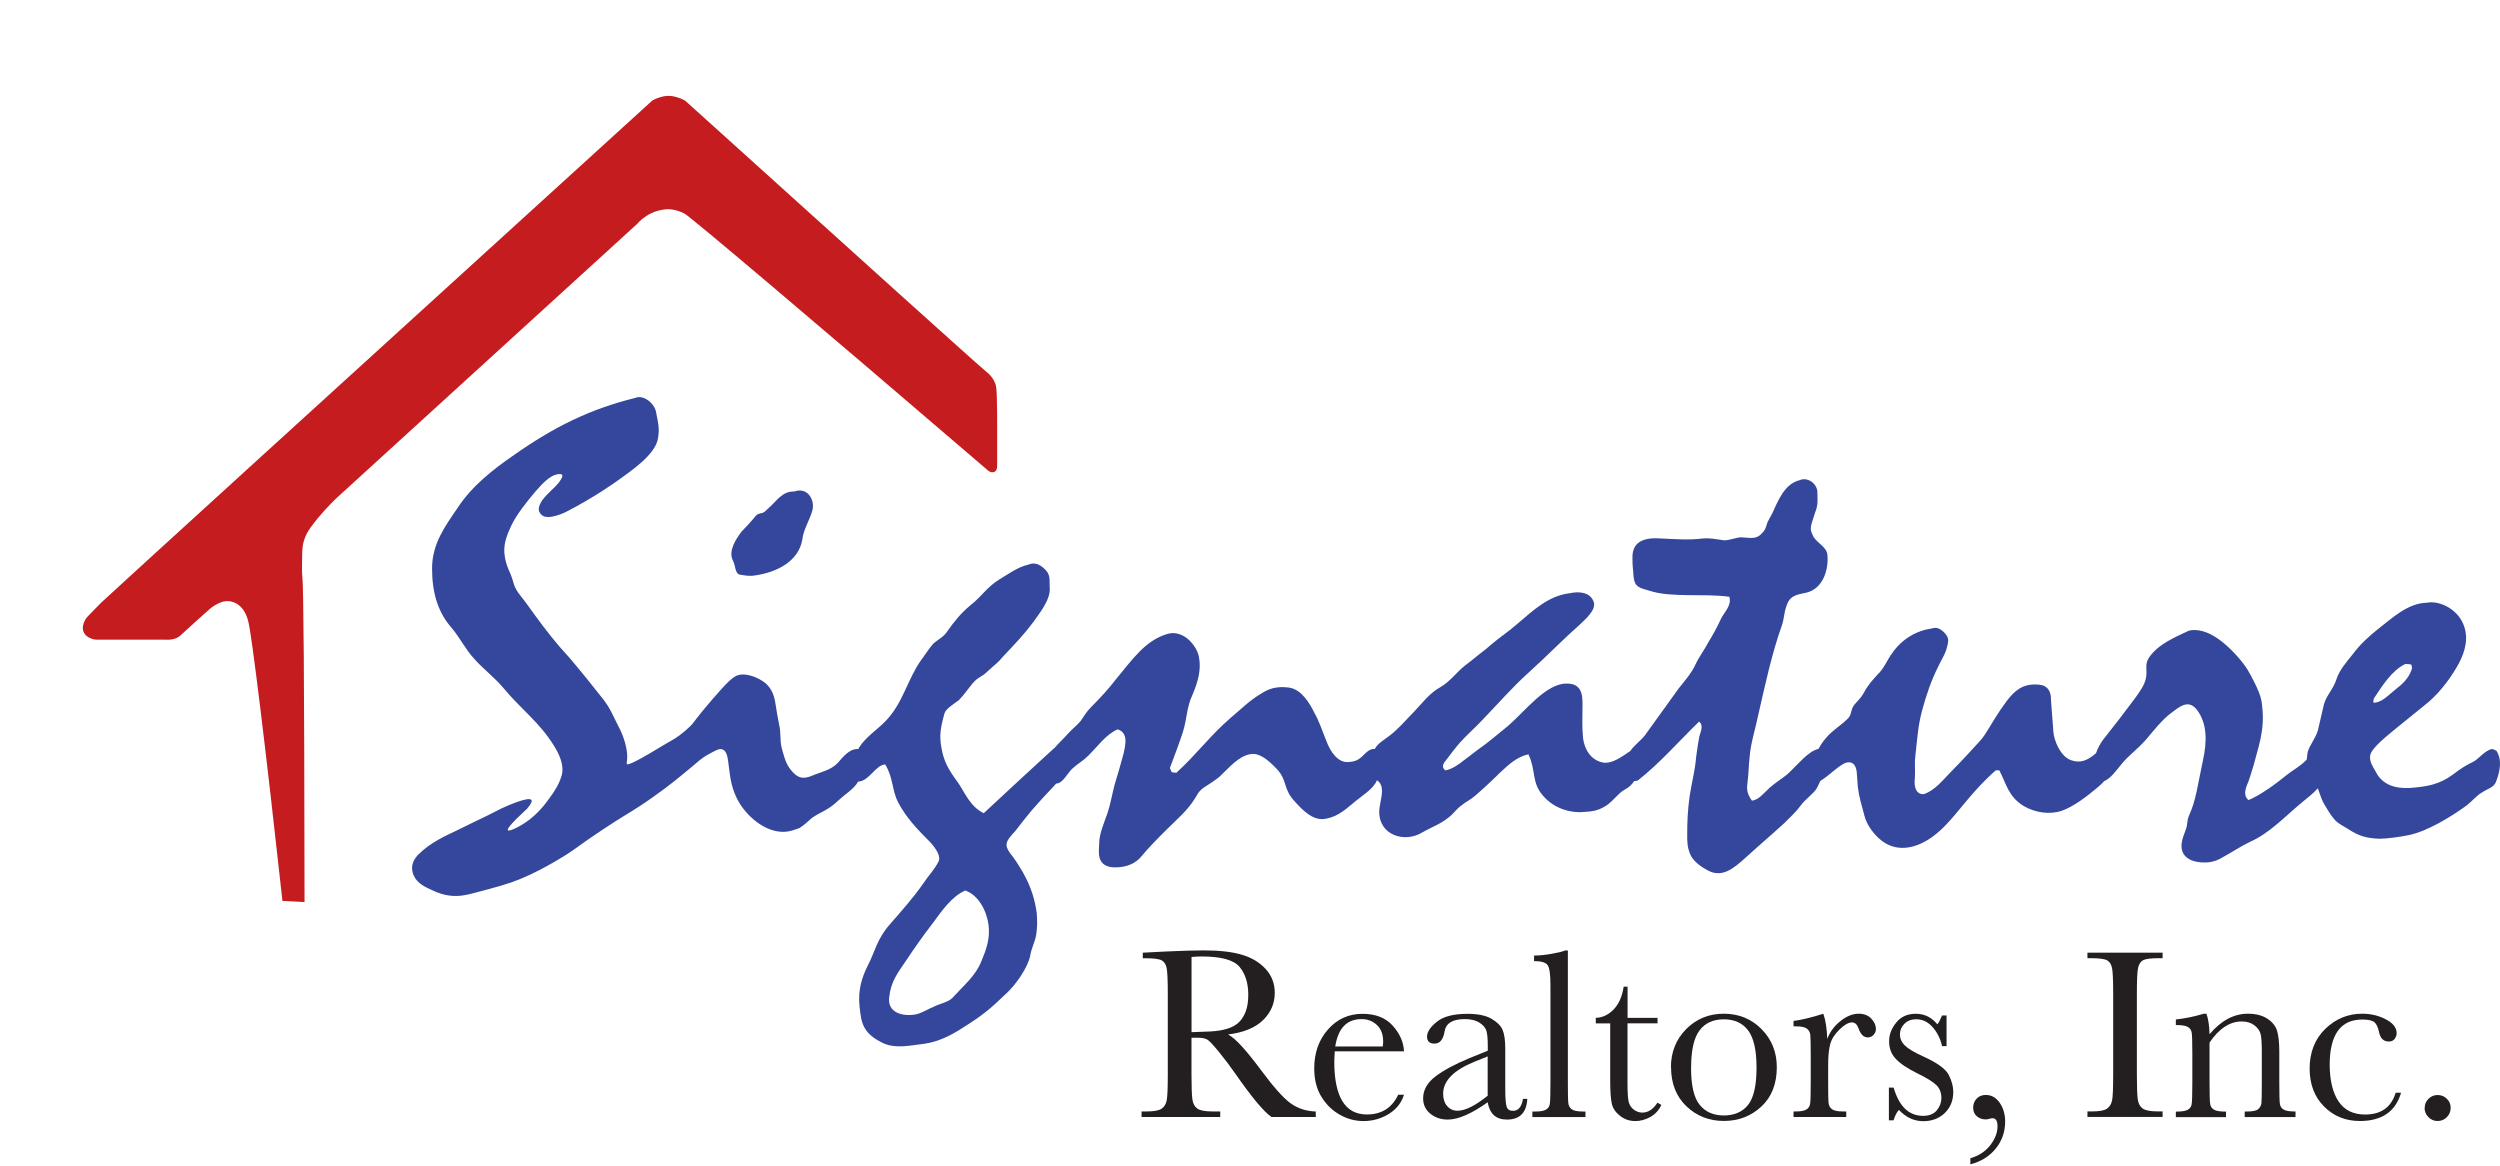 <svg xmlns="http://www.w3.org/2000/svg" width="178" height="83" viewBox="0 0 178 83" fill="none"><path d="M70.779 27.124C70.838 27.241 70.888 27.347 70.916 27.499C70.955 27.715 70.971 28.173 70.971 28.18C70.971 28.404 70.979 28.736 70.99 29.178C70.99 29.194 70.998 29.034 70.998 30.329C70.998 31.425 70.998 32.521 70.998 33.038C71.006 33.155 70.998 33.249 70.983 33.315C70.963 33.413 70.947 33.48 70.888 33.535C70.81 33.617 70.705 33.621 70.673 33.625C70.572 33.633 70.493 33.593 70.438 33.562C70.36 33.523 70.309 33.472 70.278 33.441C58.208 23.084 49.202 15.464 48.752 15.218C48.153 14.893 47.601 14.893 47.601 14.893C47.339 14.897 46.869 14.944 46.356 15.19C45.863 15.425 45.542 15.742 45.37 15.938C38.227 22.454 31.08 28.967 23.937 35.484C23.542 35.867 22.752 36.67 22.129 37.542C21.957 37.781 21.777 38.059 21.652 38.454C21.538 38.811 21.523 39.108 21.515 39.503C21.499 40.31 21.491 40.717 21.534 41.171C21.605 41.934 21.667 47.476 21.683 64.224C21.159 64.196 20.634 64.173 20.11 64.145C18.92 53.288 17.941 45.323 17.687 44.286C17.628 44.055 17.46 43.362 16.896 43.01C16.818 42.959 16.564 42.807 16.215 42.799C15.847 42.791 15.562 42.952 15.35 43.069C15.127 43.194 14.979 43.319 14.928 43.366C14.552 43.695 13.851 44.321 12.959 45.143C12.775 45.335 12.595 45.421 12.489 45.46C12.38 45.499 12.278 45.519 12.219 45.527C12.055 45.554 11.914 45.554 11.816 45.546C10.161 45.546 8.509 45.546 6.853 45.546C6.415 45.507 6.047 45.28 5.933 44.952C5.836 44.67 5.949 44.392 5.996 44.274C6.086 44.043 6.207 43.926 6.614 43.511C6.755 43.37 6.857 43.265 6.932 43.186C6.932 43.186 7.088 43.03 7.237 42.877C7.472 42.638 23.933 27.636 46.442 7.159C46.583 7.077 46.767 6.991 46.99 6.924C47.123 6.885 47.331 6.826 47.605 6.826C47.863 6.826 48.055 6.881 48.2 6.924C48.356 6.967 48.56 7.041 48.783 7.167C60.998 18.2 69.8 26.137 70.211 26.454C70.258 26.494 70.579 26.721 70.779 27.124Z" fill="#C51C20"></path><path d="M93.679 79.53H90.528C89.969 79.139 89.116 78.113 87.965 76.458C87.597 75.929 87.213 75.42 86.818 74.935C86.423 74.45 86.149 74.152 86 74.047C85.851 73.941 85.617 73.886 85.299 73.886H84.834V76.485C84.834 77.405 84.857 78.007 84.9 78.293C84.943 78.579 85.057 78.79 85.245 78.927C85.433 79.064 85.789 79.135 86.321 79.135H86.881V79.53H81.28V79.135H81.66C82.161 79.135 82.505 79.072 82.701 78.943C82.892 78.818 83.014 78.618 83.069 78.352C83.123 78.086 83.147 77.463 83.147 76.485V70.747C83.147 69.816 83.12 69.213 83.069 68.943C83.018 68.673 82.9 68.485 82.724 68.383C82.544 68.281 82.161 68.227 81.566 68.227H81.366V67.831L83.041 67.745C84.157 67.694 85.045 67.667 85.699 67.667C86.814 67.667 87.722 67.769 88.423 67.976C89.123 68.184 89.687 68.524 90.118 68.994C90.548 69.467 90.763 70.031 90.763 70.685C90.763 71.452 90.481 72.101 89.918 72.645C89.354 73.186 88.525 73.522 87.433 73.655C87.922 73.89 88.709 74.743 89.797 76.211C90.681 77.401 91.378 78.184 91.887 78.552C92.391 78.919 92.99 79.115 93.683 79.139V79.534L93.679 79.53ZM84.834 73.491C85.264 73.479 85.71 73.463 86.172 73.44C86.63 73.416 87.033 73.354 87.374 73.248C87.714 73.146 87.988 72.994 88.2 72.794C88.407 72.595 88.575 72.336 88.697 72.011C88.818 71.691 88.877 71.291 88.877 70.822C88.877 70 88.669 69.342 88.258 68.845C87.847 68.352 86.951 68.101 85.57 68.101C85.354 68.101 85.112 68.113 84.838 68.137V73.487L84.834 73.491Z" fill="#231F20"></path><path d="M99.965 74.853H95.037C95.014 75.194 95.002 75.444 95.002 75.613C95.002 76.857 95.198 77.789 95.585 78.415C95.973 79.041 96.552 79.35 97.323 79.35C98.368 79.35 99.112 78.881 99.55 77.945H99.965C99.781 78.532 99.413 78.99 98.869 79.323C98.321 79.652 97.726 79.82 97.084 79.82C96.486 79.82 95.922 79.668 95.39 79.366C94.857 79.065 94.419 78.638 94.082 78.086C93.742 77.534 93.573 76.865 93.573 76.075C93.573 74.959 93.902 74.031 94.556 73.292C95.213 72.552 96.031 72.184 97.014 72.184C97.941 72.184 98.658 72.466 99.163 73.029C99.668 73.593 99.938 74.204 99.965 74.861V74.853ZM98.454 74.509C98.47 74.376 98.481 74.258 98.481 74.157C98.481 73.652 98.333 73.257 98.035 72.979C97.738 72.701 97.374 72.56 96.943 72.56C95.894 72.56 95.272 73.21 95.069 74.509H98.45H98.454Z" fill="#231F20"></path><path d="M108.423 78.239H108.744C108.693 79.221 108.208 79.714 107.296 79.714C106.904 79.714 106.595 79.613 106.368 79.405C106.141 79.198 105.992 78.892 105.922 78.482C105.347 78.889 104.822 79.198 104.348 79.405C103.875 79.613 103.448 79.714 103.076 79.714C102.599 79.714 102.188 79.577 101.844 79.3C101.499 79.022 101.327 78.658 101.327 78.204C101.327 77.613 101.617 77.092 102.196 76.65C102.775 76.208 103.574 75.777 104.591 75.354L105.93 74.81V74.466C105.93 73.977 105.898 73.624 105.836 73.405C105.773 73.186 105.609 72.99 105.343 72.818C105.076 72.646 104.728 72.56 104.298 72.56C103.433 72.56 102.955 72.85 102.857 73.425C102.763 74.012 102.525 74.305 102.133 74.305C101.781 74.305 101.605 74.137 101.605 73.804C101.605 73.472 101.84 73.123 102.305 72.748C102.771 72.372 103.495 72.184 104.482 72.184C105.213 72.184 105.777 72.298 106.18 72.528C106.583 72.759 106.849 73.022 106.979 73.315C107.108 73.609 107.174 74.059 107.174 74.662V77.519C107.174 78.188 107.21 78.615 107.276 78.806C107.343 78.998 107.495 79.092 107.726 79.092C108.106 79.092 108.341 78.81 108.435 78.247L108.423 78.239ZM105.918 75.217L104.979 75.597C103.495 76.2 102.752 76.959 102.752 77.875C102.752 78.239 102.846 78.528 103.037 78.752C103.229 78.975 103.476 79.084 103.781 79.084C104.051 79.084 104.364 78.994 104.72 78.818C105.076 78.642 105.476 78.372 105.922 78.016V75.217H105.918Z" fill="#231F20"></path><path d="M111.632 67.663V77.107C111.632 77.863 111.64 78.336 111.664 78.532C111.683 78.728 111.765 78.876 111.91 78.982C112.055 79.084 112.309 79.139 112.677 79.139H112.885V79.534H109.104V79.139H109.347C109.691 79.139 109.938 79.092 110.086 78.998C110.235 78.904 110.321 78.771 110.348 78.595C110.376 78.422 110.392 77.929 110.392 77.111V70.121C110.392 69.377 110.325 68.912 110.192 68.72C110.059 68.528 109.738 68.43 109.225 68.43V68.035C109.577 68.035 109.988 67.996 110.462 67.914C110.936 67.831 111.264 67.753 111.44 67.671H111.632V67.663Z" fill="#231F20"></path><path d="M118.012 72.861H115.879V77.135C115.879 77.793 115.906 78.231 115.965 78.462C116.024 78.689 116.145 78.873 116.333 79.01C116.521 79.147 116.72 79.217 116.932 79.217C117.347 79.217 117.707 78.982 118.012 78.509L118.29 78.673C118.11 79.053 117.847 79.339 117.499 79.53C117.151 79.722 116.799 79.82 116.442 79.82C116.028 79.82 115.664 79.699 115.35 79.452C115.037 79.209 114.842 78.92 114.763 78.595C114.685 78.27 114.646 77.691 114.646 76.869V72.865H113.62V72.47C114.09 72.458 114.517 72.258 114.889 71.875C115.26 71.491 115.503 70.947 115.605 70.251H115.883V72.47H118.016V72.865L118.012 72.861Z" fill="#231F20"></path><path d="M118.971 75.984C118.971 74.904 119.335 74 120.059 73.268C120.783 72.54 121.675 72.176 122.736 72.176C123.797 72.176 124.697 72.54 125.421 73.272C126.145 74.004 126.509 74.908 126.509 75.981C126.509 77.17 126.141 78.11 125.405 78.791C124.669 79.472 123.781 79.812 122.74 79.812C121.699 79.812 120.81 79.468 120.078 78.771C119.347 78.078 118.979 77.147 118.979 75.981L118.971 75.984ZM120.403 76.028C120.403 77.284 120.607 78.161 121.018 78.665C121.425 79.17 122 79.421 122.736 79.421C123.472 79.421 124.067 79.17 124.466 78.665C124.865 78.161 125.065 77.284 125.065 76.028C125.065 74.771 124.865 73.898 124.47 73.37C124.075 72.842 123.495 72.576 122.736 72.576C121.977 72.576 121.405 72.838 121.006 73.366C120.607 73.894 120.407 74.779 120.407 76.028H120.403Z" fill="#231F20"></path><path d="M130.094 73.981C130.29 73.468 130.607 73.041 131.049 72.693C131.491 72.345 131.918 72.176 132.341 72.176C132.72 72.176 133.018 72.294 133.237 72.528C133.456 72.763 133.566 73.006 133.566 73.253C133.566 73.421 133.511 73.562 133.397 73.683C133.284 73.804 133.147 73.863 132.986 73.863C132.697 73.863 132.478 73.652 132.329 73.225C132.227 72.939 132.071 72.795 131.863 72.795C131.617 72.795 131.319 72.963 130.975 73.3C130.63 73.636 130.407 73.984 130.309 74.349C130.212 74.713 130.165 75.21 130.165 75.844V77.104C130.165 77.859 130.172 78.333 130.196 78.528C130.215 78.724 130.298 78.873 130.442 78.979C130.587 79.08 130.842 79.135 131.21 79.135H131.452V79.531H127.699V79.135H127.879C128.223 79.135 128.47 79.088 128.619 78.994C128.767 78.9 128.853 78.767 128.881 78.591C128.908 78.419 128.924 77.926 128.924 77.108V75.116C128.924 74.356 128.912 73.879 128.893 73.687C128.873 73.495 128.791 73.347 128.646 73.237C128.501 73.131 128.247 73.076 127.879 73.076H127.699V72.689C128.239 72.626 128.947 72.454 129.82 72.18C129.985 72.634 130.078 73.237 130.098 73.984L130.094 73.981Z" fill="#231F20"></path><path d="M134.489 79.757V77.436H134.826C135.217 78.779 135.914 79.448 136.924 79.448C137.362 79.448 137.687 79.315 137.902 79.053C138.118 78.787 138.227 78.497 138.227 78.18C138.227 77.812 138.114 77.511 137.883 77.272C137.648 77.037 137.19 76.752 136.509 76.419C135.797 76.067 135.284 75.722 134.971 75.382C134.662 75.049 134.505 74.638 134.505 74.149C134.505 73.66 134.669 73.237 135.006 72.814C135.339 72.391 135.808 72.18 136.411 72.18C137.014 72.18 137.534 72.431 137.938 72.932C138.024 72.846 138.137 72.634 138.274 72.302H138.595V74.486H138.274C138.161 73.961 137.934 73.511 137.605 73.135C137.272 72.759 136.885 72.572 136.435 72.572C136.09 72.572 135.808 72.677 135.597 72.892C135.382 73.104 135.276 73.354 135.276 73.636C135.276 73.945 135.394 74.215 135.628 74.439C135.859 74.669 136.298 74.932 136.947 75.225C137.926 75.668 138.525 76.102 138.744 76.521C138.963 76.947 139.073 77.354 139.073 77.746C139.073 78.36 138.869 78.861 138.466 79.249C138.063 79.636 137.55 79.828 136.936 79.828C136.286 79.828 135.707 79.562 135.202 79.026C135.045 79.198 134.92 79.444 134.822 79.769H134.485L134.489 79.757Z" fill="#231F20"></path><path d="M140.29 82.897V82.466C140.9 82.286 141.374 81.977 141.714 81.531C142.055 81.085 142.223 80.638 142.223 80.188C142.223 79.809 142.102 79.617 141.859 79.617C141.812 79.617 141.738 79.633 141.636 79.66C141.55 79.688 141.468 79.703 141.394 79.703C141.135 79.703 140.92 79.625 140.748 79.476C140.576 79.327 140.489 79.124 140.489 78.877C140.489 78.611 140.572 78.396 140.74 78.22C140.904 78.047 141.123 77.961 141.386 77.961C141.793 77.961 142.125 78.149 142.384 78.525C142.638 78.901 142.767 79.343 142.767 79.852C142.767 80.584 142.544 81.226 142.098 81.778C141.652 82.329 141.049 82.705 140.29 82.901V82.897Z" fill="#231F20"></path><path d="M148.626 68.223V67.828H153.977V68.223H153.726C153.151 68.223 152.775 68.27 152.595 68.364C152.415 68.458 152.298 68.634 152.235 68.897C152.172 69.159 152.145 69.773 152.145 70.744V76.482C152.145 77.401 152.168 78.004 152.212 78.29C152.255 78.576 152.368 78.787 152.556 78.924C152.744 79.061 153.1 79.132 153.632 79.132H153.977V79.527H148.626V79.132H148.971C149.472 79.132 149.816 79.069 150.012 78.94C150.204 78.814 150.325 78.615 150.38 78.349C150.435 78.082 150.458 77.46 150.458 76.482V70.744C150.458 69.812 150.431 69.21 150.38 68.94C150.329 68.67 150.212 68.482 150.035 68.38C149.855 68.278 149.472 68.223 148.877 68.223H148.626Z" fill="#231F20"></path><path d="M156.861 72.176H157.096C157.229 72.532 157.304 73.018 157.319 73.636C157.734 73.147 158.168 72.783 158.622 72.54C159.077 72.298 159.55 72.176 160.047 72.176C160.611 72.176 161.073 72.294 161.433 72.528C161.793 72.763 162.024 73.053 162.129 73.397C162.231 73.742 162.286 74.239 162.286 74.896V77.108C162.286 77.926 162.302 78.423 162.329 78.603C162.356 78.783 162.446 78.916 162.599 79.006C162.752 79.096 163.033 79.139 163.441 79.139V79.534H159.824V79.139H159.988C160.403 79.139 160.673 79.08 160.799 78.959C160.924 78.838 160.998 78.697 161.014 78.536C161.03 78.376 161.041 77.902 161.041 77.112V74.834C161.041 74.274 161.014 73.879 160.959 73.64C160.904 73.401 160.756 73.19 160.521 73.006C160.282 72.822 159.977 72.728 159.609 72.728C159.186 72.728 158.787 72.853 158.403 73.104C158.02 73.354 157.66 73.73 157.319 74.231V77.116C157.319 77.934 157.335 78.431 157.366 78.611C157.397 78.791 157.487 78.924 157.644 79.014C157.797 79.104 158.078 79.147 158.493 79.147V79.542H154.92V79.147C155.315 79.147 155.593 79.108 155.75 79.026C155.906 78.943 156 78.822 156.039 78.658C156.075 78.493 156.094 77.981 156.094 77.116V75.01C156.094 74.188 156.078 73.687 156.047 73.511C156.016 73.335 155.922 73.202 155.769 73.116C155.617 73.026 155.335 72.983 154.92 72.983V72.587C155.554 72.517 156.2 72.388 156.861 72.192V72.176Z" fill="#231F20"></path><path d="M170.576 77.805H170.955C170.564 79.147 169.585 79.816 168.02 79.816C167.014 79.816 166.165 79.476 165.48 78.791C164.791 78.106 164.446 77.202 164.446 76.071C164.446 74.939 164.818 73.977 165.558 73.257C166.302 72.536 167.178 72.176 168.192 72.176C168.803 72.176 169.362 72.309 169.875 72.579C170.388 72.846 170.642 73.174 170.642 73.558C170.642 73.703 170.595 73.836 170.501 73.965C170.407 74.09 170.27 74.157 170.09 74.157C169.711 74.157 169.476 73.934 169.39 73.491C169.319 73.159 169.214 72.924 169.069 72.791C168.92 72.658 168.63 72.591 168.196 72.591C167.425 72.591 166.846 72.857 166.458 73.394C166.071 73.93 165.875 74.736 165.875 75.808C165.875 76.881 166.082 77.789 166.501 78.415C166.916 79.041 167.55 79.354 168.396 79.354C169.534 79.354 170.259 78.838 170.572 77.8L170.576 77.805Z" fill="#231F20"></path><path d="M172.638 78.885C172.638 78.63 172.728 78.415 172.908 78.235C173.088 78.055 173.307 77.965 173.558 77.965C173.808 77.965 174.035 78.055 174.219 78.235C174.403 78.415 174.489 78.634 174.489 78.885C174.489 79.135 174.396 79.362 174.212 79.546C174.028 79.726 173.808 79.816 173.554 79.816C173.3 79.816 173.077 79.722 172.896 79.534C172.716 79.347 172.63 79.131 172.63 78.885H172.638Z" fill="#231F20"></path><path d="M177.742 53.453C177.627 53.395 177.528 53.353 177.444 53.327C176.936 53.41 176.47 54.044 176.133 54.216C175.538 54.509 175.202 54.721 174.65 55.147C173.679 55.864 172.791 55.993 171.859 56.079C171.096 56.161 169.742 56.161 169.147 54.936C168.936 54.552 168.556 54.044 168.853 53.539C169.104 53.116 169.742 52.564 170.208 52.184C170.756 51.719 171.898 50.826 172.916 49.981C173.848 49.179 174.611 48.079 175.073 47.23C175.538 46.341 175.793 45.367 175.37 44.396C174.904 43.335 173.679 42.744 172.791 42.913C171.394 42.956 170.333 44.012 169.276 44.819C168.599 45.367 168.047 45.875 167.538 46.552C167.073 47.143 166.568 47.695 166.352 48.372C166.141 49.05 165.636 49.515 165.464 50.149C165.323 50.744 165.182 51.352 165.041 51.973C164.873 52.607 164.321 53.198 164.282 53.707C164.266 53.84 164.255 53.961 164.239 54.083C164.223 54.098 164.208 54.114 164.192 54.13C163.73 54.596 163.221 54.85 162.799 55.19C162.035 55.825 160.85 56.67 160.086 56.967C159.581 56.502 160.043 55.864 160.172 55.402C160.371 54.807 160.54 54.228 160.681 53.664C161.104 52.184 161.19 51.335 161.061 50.235C161.018 49.601 160.724 49.006 160.513 48.584C160.172 47.907 159.961 47.484 159.327 46.764C158.012 45.284 156.83 44.689 155.855 44.901C154.881 45.367 153.695 45.832 153.018 46.807C152.681 47.316 152.893 47.613 152.806 48.204C152.724 48.752 152.341 49.261 152.004 49.727C151.271 50.715 150.522 51.689 149.758 52.646C149.538 52.94 149.354 53.273 149.237 53.625C148.587 54.2 148.075 54.341 147.472 54.13C146.709 53.875 146.243 52.733 146.2 52.098C146.145 51.365 146.089 50.618 146.031 49.856C146.031 49.601 146.032 49.006 145.441 48.795C145.143 48.713 144.634 48.713 144.341 48.795C143.491 49.006 143.026 49.688 142.435 50.533C141.801 51.464 141.417 52.267 140.994 52.733C140.446 53.327 139.765 54.087 139.092 54.764C138.286 55.57 137.82 56.247 136.975 56.545C136.255 56.584 136.298 55.652 136.337 55.441C136.38 54.639 136.298 54.384 136.38 53.75C136.509 52.646 136.552 51.719 136.846 50.615C137.143 49.515 137.484 48.502 137.988 47.484C138.243 46.932 138.54 46.552 138.666 45.918C138.709 45.664 138.795 45.453 138.497 45.112C138.161 44.733 137.863 44.646 137.609 44.733C136.423 44.901 135.409 45.496 134.689 46.552C134.349 47.018 134.137 47.613 133.671 48.036C133.46 48.29 133.206 48.541 133.037 48.795C132.826 49.05 132.697 49.39 132.529 49.601C132.317 49.899 132.024 50.11 131.894 50.404C131.765 50.701 131.808 50.956 131.515 51.21C131.049 51.676 130.497 51.973 130.031 52.521C129.836 52.74 129.64 53.014 129.48 53.316C128.705 53.504 128.024 54.435 127.237 55.147C126.814 55.484 126.392 55.738 126.008 56.079C125.499 56.545 125.249 56.924 124.74 57.01C124.274 56.372 124.399 56.036 124.442 55.527C124.529 54.721 124.485 54.721 124.572 53.918C124.654 52.862 124.951 52.055 125.206 50.826C125.671 48.795 126.137 46.596 126.857 44.564C127.069 43.969 126.983 43.676 127.237 43.038C127.491 42.322 128.125 42.322 128.634 42.192C129.82 41.895 130.2 40.541 130.114 39.527C130.071 38.893 129.268 38.639 129.057 38.087C128.928 37.789 128.889 37.707 128.971 37.324C129.057 37.07 129.142 36.803 129.225 36.521C129.48 35.926 129.397 35.504 129.397 34.999C129.354 34.404 128.677 33.938 128.125 34.192C127.069 34.447 126.603 35.633 126.18 36.564C126.065 36.763 125.952 36.974 125.84 37.198C125.754 37.453 125.711 37.707 125.499 37.918C125.076 38.427 124.697 38.298 123.977 38.255C123.64 38.255 123.045 38.509 122.709 38.466C122.157 38.384 121.777 38.298 121.225 38.341C120.251 38.466 119.28 38.384 118.305 38.341C117.206 38.255 116.188 38.466 116.231 39.738C116.231 40.415 116.274 40.415 116.313 41.093C116.399 41.813 116.74 41.856 117.46 42.067C119.065 42.576 121.268 42.235 123.131 42.49C123.3 43.124 122.791 43.547 122.536 44.055C122.282 44.607 121.988 45.155 121.648 45.707C121.311 46.341 120.971 46.764 120.716 47.316C120.462 47.907 119.828 48.627 119.53 49.006C118.742 50.108 117.939 51.223 117.12 52.353C116.81 52.752 116.321 53.089 116.082 53.468C115.347 53.973 114.752 54.38 114.157 54.298C113.225 54.13 112.802 53.284 112.716 52.564C112.63 51.719 112.673 51.21 112.673 50.361C112.673 49.727 112.759 48.67 111.574 48.67C110.09 48.627 108.568 50.658 107.382 51.676C106.536 52.353 106.028 52.819 105.182 53.41C104.251 54.087 103.574 54.764 102.896 54.85C102.556 54.552 102.853 54.255 103.022 54.044C103.249 53.736 103.489 53.426 103.742 53.116C104.337 52.396 105.01 51.844 105.476 51.335C106.662 50.11 107.636 48.967 108.865 47.864C110.133 46.721 111.319 45.496 112.294 44.646C112.971 44.012 113.648 43.421 113.476 42.87C113.225 42.11 112.337 42.11 111.785 42.235C110.262 42.404 109.159 43.464 108.016 44.435C107.382 44.987 106.791 45.367 106.196 45.875C105.859 46.173 105.648 46.341 105.307 46.596C104.968 46.877 104.63 47.145 104.294 47.398C103.656 47.907 103.276 48.502 102.556 48.924C101.797 49.347 101.331 49.981 100.697 50.658C100.102 51.253 99.593 51.887 98.916 52.396C98.458 52.744 98.09 52.94 97.883 53.327C97.597 53.304 97.374 53.468 97.096 53.75C96.713 54.13 96.501 54.216 96.035 54.255C95.276 54.341 94.724 53.539 94.427 52.733C94.172 52.098 93.918 51.335 93.581 50.744C93.245 50.067 92.693 49.136 91.847 48.967C91.253 48.881 90.576 48.881 89.855 49.347C88.924 49.899 88.419 50.447 87.656 51.081C86.172 52.353 85.241 53.664 83.761 55.018C83.649 55.018 83.536 55.004 83.421 54.975C83.366 54.863 83.324 54.765 83.296 54.682C83.675 53.664 83.973 52.901 84.227 52.098C84.521 51.167 84.481 50.361 84.904 49.472C85.284 48.584 85.538 47.695 85.37 46.807C85.241 46.005 84.309 44.862 83.21 45.112C81.558 45.539 80.587 47.018 79.484 48.329C78.892 49.093 78.384 49.644 77.707 50.322C77.37 50.658 77.202 50.956 76.943 51.335C76.65 51.676 76.309 51.93 75.973 52.31C75.679 52.646 75.331 52.948 75.053 53.288C75.049 53.288 75.045 53.288 75.037 53.284C73.373 54.808 71.708 56.346 70.043 57.899C69.069 57.433 68.689 56.416 68.223 55.738C67.503 54.764 67.21 54.216 67.037 53.284C66.869 52.396 66.955 51.844 67.249 50.787C67.335 50.49 67.8 50.192 68.266 49.856C68.646 49.472 68.986 48.967 69.241 48.67C69.707 48.118 69.832 48.29 70.384 47.738C70.932 47.23 70.975 47.273 71.44 46.721C72.286 45.832 72.924 45.155 73.558 44.31C73.938 43.758 74.787 42.744 74.744 41.895C74.701 41.429 74.826 41.006 74.489 40.627C74.106 40.204 73.683 39.993 73.217 40.204C72.458 40.372 71.781 40.881 71.147 41.261C70.254 41.813 69.918 42.447 69.112 43.081C68.391 43.676 67.93 44.267 67.421 44.987C67.166 45.367 66.826 45.496 66.446 45.832C66.106 46.216 65.894 46.596 65.601 46.975C64.626 48.329 64.329 49.981 63.1 51.292C62.509 51.93 61.663 52.435 61.155 53.241C61.135 53.276 61.115 53.312 61.1 53.347C61.092 53.343 61.08 53.335 61.069 53.327C60.434 53.327 60.012 53.918 59.628 54.341C59.163 54.807 58.572 54.936 58.02 55.147C57.429 55.402 56.963 55.57 56.411 54.936C55.945 54.427 55.863 53.961 55.652 53.241C55.523 52.689 55.609 52.184 55.483 51.633C55.369 51.069 55.27 50.504 55.186 49.938C55.1 49.515 54.932 48.838 54.168 48.415C53.746 48.161 53.026 47.907 52.521 48.079C52.137 48.208 51.663 48.705 50.74 49.77C50.337 50.231 49.945 50.717 49.945 50.717C49.346 51.456 49.417 51.425 49.174 51.676C49.174 51.676 48.54 52.318 47.84 52.709C47.816 52.725 47.66 52.807 47.456 52.928C47.319 53.01 47.186 53.089 47.069 53.159C46.873 53.273 46.705 53.374 46.564 53.461C46.564 53.461 44.791 54.545 44.646 54.408C44.583 54.349 44.654 54.29 44.658 53.922C44.665 53.41 44.532 52.979 44.446 52.693C44.329 52.31 44.196 52.028 44.012 51.672C43.64 50.944 43.444 50.427 42.951 49.789C42.356 49.03 41.3 47.715 40.579 46.87C39.523 45.727 38.885 44.881 38.164 43.907C37.785 43.398 37.448 42.889 37.065 42.423C36.517 41.746 36.599 41.453 36.344 40.858C35.84 39.801 35.754 38.956 36.176 37.938C36.321 37.593 36.462 37.269 36.728 36.838C37.256 35.981 38.208 34.901 38.208 34.901C38.634 34.419 39.135 33.887 39.644 33.778C39.726 33.762 39.957 33.711 40.023 33.813C40.074 33.891 40.004 34.024 39.953 34.114C39.683 34.576 39.339 34.799 38.924 35.245C38.736 35.449 38.548 35.644 38.431 35.942C38.348 36.153 38.344 36.29 38.384 36.404C38.384 36.404 38.438 36.576 38.618 36.705C39.092 37.046 40.286 36.455 40.286 36.455C42.38 35.382 43.926 34.255 43.926 34.255C44.986 33.492 46.681 32.349 46.849 31.206C46.975 30.49 46.849 30.063 46.72 29.386C46.638 28.752 45.832 28.075 45.241 28.329C41.98 29.132 39.44 30.404 36.603 32.392C35.123 33.41 33.601 34.596 32.583 36.161C31.652 37.515 30.763 38.74 30.763 40.478C30.763 42.216 31.186 43.609 32.16 44.709C32.795 45.472 33.135 46.235 33.769 46.913C34.403 47.633 35.209 48.224 35.843 48.987C37.069 50.466 38.423 51.441 39.44 53.093C39.765 53.617 40.204 54.443 39.992 55.21C39.863 55.672 39.613 56.091 39.613 56.091C39.448 56.368 39.296 56.596 39.1 56.858C38.99 57.01 38.842 57.214 38.658 57.433C38.552 57.554 38.188 57.977 37.714 58.345C37.1 58.819 36.255 59.237 36.157 59.112C36.098 59.034 36.305 58.705 37.534 57.574C37.867 57.183 37.883 57.03 37.84 56.963C37.636 56.658 35.773 57.527 35.671 57.578C34.192 58.341 34.192 58.298 32.665 59.061C31.695 59.527 30.677 59.95 29.746 60.881C29.323 61.347 29.237 61.813 29.452 62.322C29.706 62.913 30.297 63.167 30.763 63.378C31.221 63.597 31.624 63.723 32.027 63.77C32.697 63.848 33.217 63.723 33.726 63.59C35.343 63.163 36.153 62.948 36.947 62.623C38.164 62.126 39.022 61.629 39.683 61.241C40.99 60.478 41.033 60.31 42.908 59.069C44.255 58.177 44.775 57.903 45.558 57.39C45.797 57.233 46.071 57.05 46.438 56.791C46.83 56.513 47.66 55.926 48.544 55.187C48.916 54.877 49.296 54.58 49.66 54.259C49.687 54.235 49.793 54.142 49.945 54.028C49.984 54.001 50.028 53.969 50.074 53.934C50.184 53.86 50.305 53.781 50.446 53.707C50.951 53.429 51.202 53.288 51.401 53.347C52.157 53.554 51.574 55.429 52.65 57.179C53.331 58.286 54.681 59.382 56.035 59.21C56.376 59.167 56.669 59.042 56.924 58.956C57.264 58.744 57.519 58.49 57.812 58.235C58.407 57.813 58.916 57.727 59.675 57.01C60.227 56.494 60.779 56.204 61.108 55.641C61.112 55.644 61.112 55.648 61.115 55.652C61.879 55.613 62.344 54.47 63.022 54.427C63.613 55.359 63.487 56.247 63.953 57.136C64.501 58.192 65.307 59.042 66.239 59.973C66.662 60.439 67.002 60.987 66.83 61.327C66.536 61.918 66.11 62.341 65.773 62.85C65.01 63.95 64.207 64.838 63.358 65.813C62.427 66.87 62.301 67.762 61.793 68.733C61.37 69.582 61.072 70.47 61.202 71.695C61.327 72.756 61.37 73.558 62.892 74.278C63.824 74.701 64.928 74.408 65.773 74.322C66.748 74.196 67.718 73.731 68.611 73.136C69.965 72.29 70.513 71.825 71.573 70.807C72.376 70.087 73.182 68.862 73.35 68.055C73.433 67.507 73.687 67.085 73.773 66.576C73.859 66.067 73.859 65.558 73.816 65.01C73.687 64.079 73.433 63.19 72.842 62.13C72.544 61.621 72.251 61.155 71.91 60.733C71.487 60.142 71.613 59.887 72.29 59.167C72.658 58.687 73.039 58.207 73.433 57.727C73.816 57.304 74.282 56.756 74.662 56.372C74.888 56.134 75.061 55.954 75.198 55.789C75.319 55.793 75.452 55.742 75.597 55.613C75.891 55.359 76.102 54.936 76.399 54.682C76.779 54.341 77.12 54.173 77.499 53.793C78.176 53.116 78.728 52.31 79.573 51.93C80.462 52.184 80.039 53.367 79.996 53.664C79.8 54.397 79.589 55.13 79.362 55.864C79.194 56.502 79.065 57.261 78.853 57.899C78.599 58.619 78.262 59.378 78.262 60.055C78.262 60.564 78.008 61.621 79.194 61.75C79.828 61.793 80.634 61.664 81.182 61.073C81.859 60.267 82.368 59.758 83.088 59.042C83.808 58.322 84.485 57.77 85.033 56.924C85.245 56.627 85.288 56.329 85.84 55.993C86.051 55.864 86.556 55.527 86.814 55.316C87.573 54.596 88.165 53.875 88.971 53.707C89.648 53.539 90.325 54.13 90.959 54.807C91.64 55.57 91.382 56.161 92.102 56.967C92.908 57.899 93.499 58.322 94.133 58.322C95.026 58.279 95.703 57.727 96.251 57.261C96.928 56.67 97.777 56.204 98.031 55.57C98.035 55.562 98.035 55.558 98.039 55.55C98.153 55.644 98.27 55.73 98.329 55.907C98.54 56.416 98.2 57.222 98.2 57.813C98.2 59.464 100.02 60.055 101.292 59.253C101.883 58.913 102.603 58.658 103.155 58.192C103.491 57.938 103.703 57.601 104 57.39C104.341 57.093 104.677 56.967 105.014 56.67C105.652 56.118 106.243 55.57 106.795 55.018C107.429 54.427 108.02 53.875 108.826 53.707C109.378 54.893 109.037 55.695 109.84 56.627C110.689 57.644 111.957 57.899 112.763 57.813C113.397 57.77 113.738 57.727 114.243 57.433C114.795 57.136 115.174 56.502 115.64 56.247C115.992 56.059 116.215 55.84 116.348 55.613C116.446 55.613 116.462 55.609 116.615 55.57C118.223 54.298 119.495 52.819 120.975 51.378C121.358 51.676 121.018 52.224 120.975 52.521C120.891 53.001 120.821 53.467 120.763 53.918C120.677 54.936 120.466 55.613 120.298 56.713C120.172 57.644 120.129 58.447 120.129 59.421C120.129 59.93 120.129 60.31 120.341 60.819C120.552 61.327 121.104 61.707 121.57 61.961C122.626 62.552 123.472 61.793 124.278 61.073C125.632 59.844 125.632 59.887 127.03 58.619C127.452 58.192 127.875 57.813 128.215 57.347C128.552 56.881 129.143 56.502 129.358 56.118C129.448 55.942 129.534 55.77 129.605 55.605C130.262 55.21 130.986 54.423 131.476 54.298C131.981 54.173 132.153 54.596 132.196 54.936C132.225 55.301 132.252 55.668 132.278 56.036C132.364 56.756 132.532 57.261 132.744 58.067C132.873 58.658 133.464 59.59 134.27 60.055C135.37 60.689 136.893 60.396 138.415 58.87C139.476 57.813 140.407 56.329 142.098 54.85H142.352C142.861 55.825 142.986 56.713 144.09 57.39C144.893 57.856 145.91 58.024 146.799 57.727C147.644 57.433 148.576 56.713 149.382 56.036C149.577 55.867 149.714 55.742 149.808 55.625C150.305 55.41 150.709 54.819 151.033 54.427C151.581 53.75 152.09 53.453 152.81 52.646C153.444 51.887 153.953 51.253 154.505 50.826C155.182 50.322 155.816 49.727 156.45 50.576C157.127 51.507 157.17 52.733 156.834 54.216C156.493 55.781 156.368 56.967 155.859 58.067C155.691 58.447 155.773 58.658 155.648 58.999C155.562 59.296 155.394 59.633 155.351 59.93C155.225 60.564 155.476 61.198 156.45 61.367C157.002 61.453 157.593 61.453 158.27 61.03C158.822 60.733 159.668 60.184 160.219 59.93C161.574 59.335 162.673 58.149 163.945 57.093C164.302 56.807 164.716 56.478 165.03 56.126C165.053 56.173 165.069 56.228 165.088 56.29C165.174 56.545 165.343 57.05 165.511 57.304C165.722 57.644 165.895 57.981 166.231 58.365C166.529 58.701 166.908 58.83 167.206 59.042C168.008 59.547 168.474 59.676 169.405 59.719C169.914 59.719 170.889 59.59 171.48 59.464C172.795 59.21 174.529 58.149 175.628 57.347C176.051 57.01 176.349 56.627 176.728 56.416C177.112 56.161 177.534 56.079 177.703 55.695C178 54.936 178.169 54.13 177.746 53.453H177.742ZM169.022 49.727C169.613 48.838 170.29 47.738 171.264 47.273C171.405 47.273 171.546 47.287 171.687 47.316C171.716 47.399 171.73 47.498 171.73 47.613C171.519 48.29 171.053 48.713 170.501 49.136C170.035 49.515 169.531 50.067 168.979 50.024C168.979 49.912 168.993 49.813 169.022 49.727ZM69.875 68.439C69.452 69.496 68.646 70.13 67.8 71.061C67.503 71.359 66.955 71.445 66.532 71.656C66.106 71.825 65.726 72.079 65.303 72.204C64.372 72.415 63.143 72.161 63.315 70.975C63.44 69.836 63.949 69.241 64.54 68.353C65.135 67.464 65.726 66.619 66.446 65.688C67.037 64.881 67.757 63.825 68.732 63.402C69.663 63.738 70.254 64.838 70.384 65.856C70.509 66.83 70.211 67.633 69.875 68.439Z" fill="#34479C"></path><path d="M52.732 40.923C53.026 40.966 53.366 41.049 53.789 40.966C55.268 40.751 56.877 39.992 57.131 38.383C57.217 37.663 57.64 37.072 57.851 36.309C58.02 35.546 57.472 34.657 56.54 34.998C55.695 34.955 55.268 35.714 54.72 36.18C54.509 36.352 54.552 36.391 54.297 36.52C54.086 36.563 53.914 36.563 53.703 36.861C53.421 37.197 53.125 37.521 52.814 37.831C52.392 38.383 51.84 39.229 52.18 39.906C52.392 40.289 52.305 40.88 52.732 40.923Z" fill="#34479C"></path></svg>